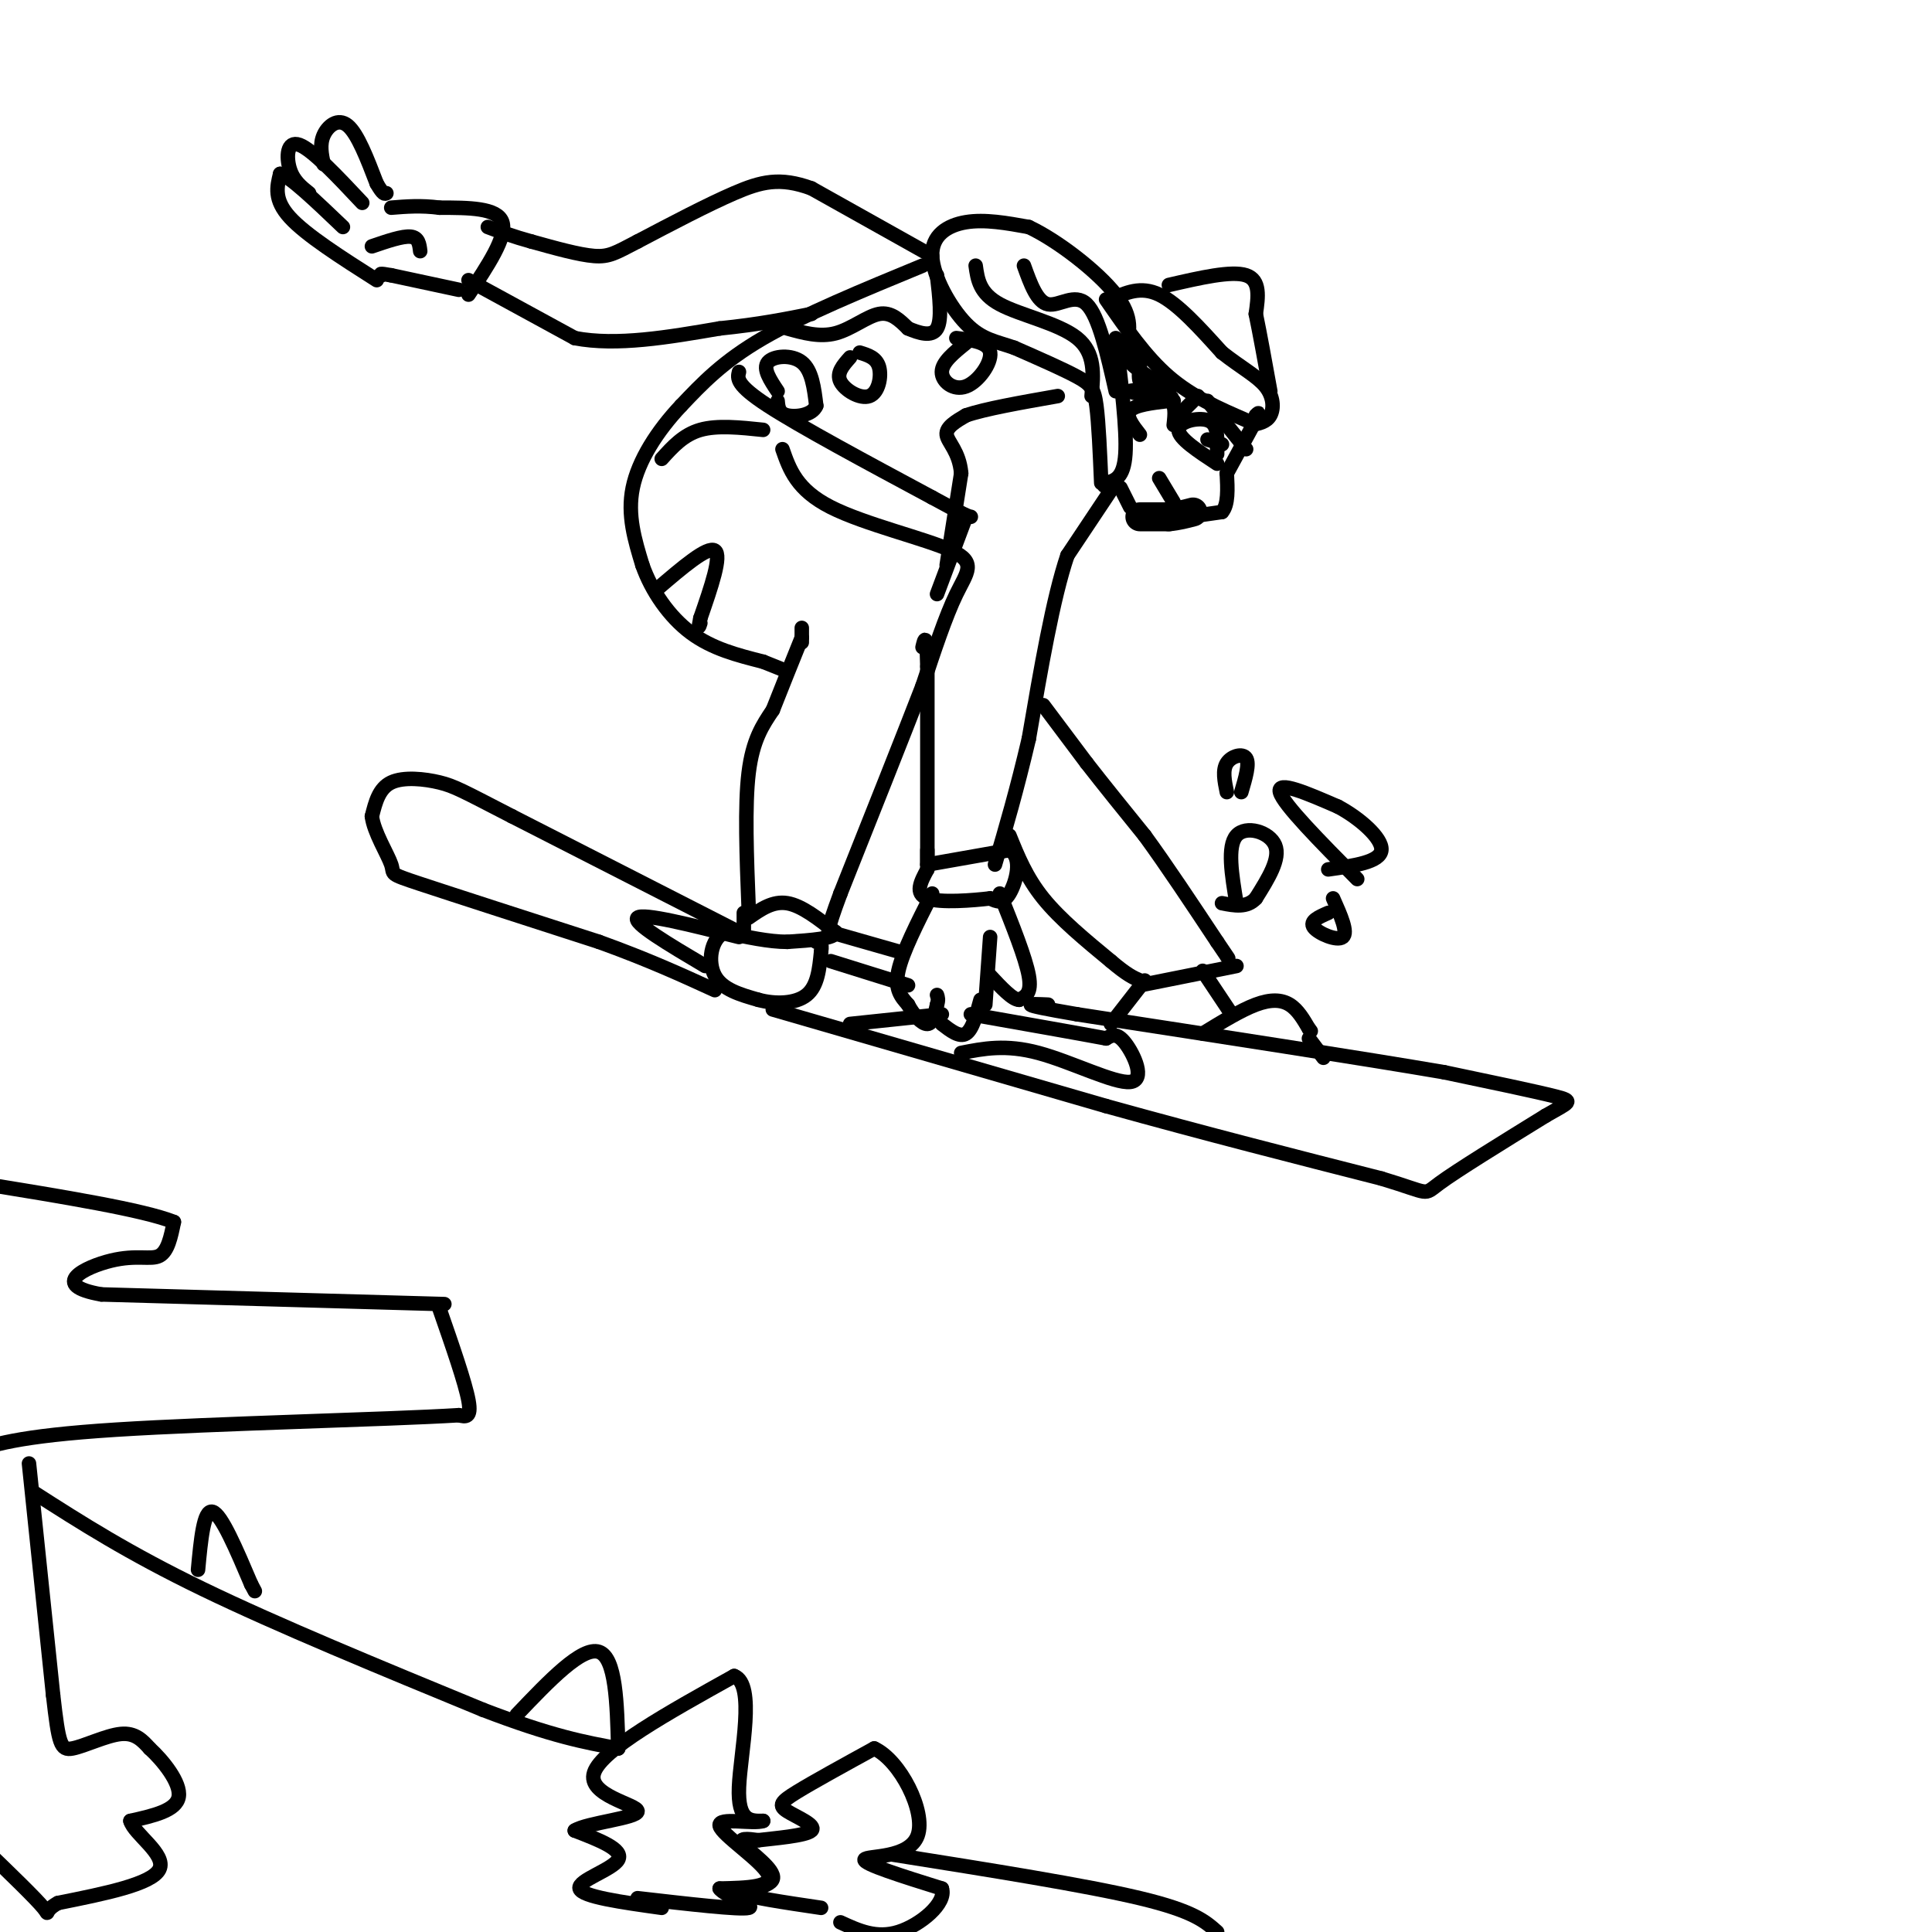 <svg viewBox='0 0 400 400' version='1.1' xmlns='http://www.w3.org/2000/svg' xmlns:xlink='http://www.w3.org/1999/xlink'><g fill='none' stroke='#000000' stroke-width='6' stroke-linecap='round' stroke-linejoin='round'><path d='M236,107c0.000,0.000 6.000,0.000 6,0'/><path d='M242,107c1.833,-0.167 3.417,-0.583 5,-1'/></g>
<g fill='none' stroke='#000000' stroke-width='3' stroke-linecap='round' stroke-linejoin='round'><path d='M246,107c0.000,0.000 7.000,-1.000 7,-1'/><path d='M253,106c1.333,-1.500 1.167,-4.750 1,-8'/><path d='M254,98c0.000,0.000 6.000,-11.000 6,-11'/><path d='M260,87c1.000,-2.000 0.500,-1.500 0,-1'/><path d='M258,87c-5.583,-2.417 -11.167,-4.833 -16,-9c-4.833,-4.167 -8.917,-10.083 -13,-16'/><path d='M230,62c3.083,-1.417 6.167,-2.833 10,-1c3.833,1.833 8.417,6.917 13,12'/><path d='M253,73c3.940,3.107 7.292,4.875 9,7c1.708,2.125 1.774,4.607 1,6c-0.774,1.393 -2.387,1.696 -4,2'/><path d='M242,59c6.500,-1.500 13.000,-3.000 16,-2c3.000,1.000 2.500,4.500 2,8'/><path d='M260,65c0.833,4.000 1.917,10.000 3,16'/><path d='M243,104c0.000,0.000 -3.000,-5.000 -3,-5'/><path d='M252,96c-4.000,-2.622 -8.000,-5.244 -8,-7c0.000,-1.756 4.000,-2.644 6,-2c2.000,0.644 2.000,2.822 2,5'/><path d='M252,92c0.333,0.833 0.167,0.417 0,0'/><path d='M252,94c0.000,0.000 0.000,-2.000 0,-2'/><path d='M231,70c1.167,9.500 2.333,19.000 2,24c-0.333,5.000 -2.167,5.500 -4,6'/><path d='M229,100c-0.667,1.000 -0.333,0.500 0,0'/><path d='M228,100c-0.267,-6.222 -0.533,-12.444 -1,-16c-0.467,-3.556 -1.133,-4.444 -4,-6c-2.867,-1.556 -7.933,-3.778 -13,-6'/><path d='M210,72c-3.781,-1.327 -6.735,-1.644 -10,-5c-3.265,-3.356 -6.841,-9.750 -7,-14c-0.159,-4.250 3.097,-6.357 7,-7c3.903,-0.643 8.451,0.179 13,1'/><path d='M213,47c5.933,2.778 14.267,9.222 18,14c3.733,4.778 2.867,7.889 2,11'/><path d='M202,55c0.400,2.867 0.800,5.733 5,8c4.200,2.267 12.200,3.933 16,7c3.800,3.067 3.400,7.533 3,12'/><path d='M193,53c0.000,0.000 -25.000,-14.000 -25,-14'/><path d='M168,39c-6.556,-2.400 -10.444,-1.400 -16,1c-5.556,2.400 -12.778,6.200 -20,10'/><path d='M132,50c-4.533,2.356 -5.867,3.244 -9,3c-3.133,-0.244 -8.067,-1.622 -13,-3'/><path d='M110,50c-3.667,-1.000 -6.333,-2.000 -9,-3'/><path d='M97,58c0.000,0.000 22.000,12.000 22,12'/><path d='M119,70c8.667,1.667 19.333,-0.167 30,-2'/><path d='M149,68c8.167,-0.833 13.583,-1.917 19,-3'/><path d='M191,55c-12.333,5.083 -24.667,10.167 -33,15c-8.333,4.833 -12.667,9.417 -17,14'/><path d='M141,84c-4.956,5.244 -8.844,11.356 -10,17c-1.156,5.644 0.422,10.822 2,16'/><path d='M133,117c1.867,5.333 5.533,10.667 10,14c4.467,3.333 9.733,4.667 15,6'/><path d='M158,137c3.333,1.333 4.167,1.667 5,2'/><path d='M250,91c0.000,0.000 3.000,1.000 3,1'/><path d='M250,83c0.000,0.000 8.000,10.000 8,10'/><path d='M236,90c-1.500,-1.917 -3.000,-3.833 -2,-5c1.000,-1.167 4.500,-1.583 8,-2'/><path d='M242,83c1.500,0.500 1.250,2.750 1,5'/><path d='M244,86c0.000,0.000 4.000,-4.000 4,-4'/><path d='M243,83c-4.417,-0.833 -8.833,-1.667 -9,-2c-0.167,-0.333 3.917,-0.167 8,0'/><path d='M242,81c-0.715,-1.152 -6.501,-4.030 -8,-6c-1.499,-1.970 1.289,-3.030 2,-2c0.711,1.030 -0.654,4.152 0,6c0.654,1.848 3.327,2.424 6,3'/><path d='M242,82c1.000,0.500 0.500,0.250 0,0'/><path d='M232,101c0.000,0.000 2.000,4.000 2,4'/><path d='M97,61c4.000,-6.000 8.000,-12.000 7,-15c-1.000,-3.000 -7.000,-3.000 -13,-3'/><path d='M91,43c-3.833,-0.500 -6.917,-0.250 -10,0'/><path d='M95,60c0.000,0.000 -14.000,-3.000 -14,-3'/><path d='M81,57c-2.667,-0.500 -2.333,-0.250 -2,0'/><path d='M77,51c3.167,-1.083 6.333,-2.167 8,-2c1.667,0.167 1.833,1.583 2,3'/><path d='M78,58c-7.333,-4.667 -14.667,-9.333 -18,-13c-3.333,-3.667 -2.667,-6.333 -2,-9'/><path d='M58,36c1.833,0.333 7.417,5.667 13,11'/><path d='M64,40c-1.622,-1.289 -3.244,-2.578 -4,-5c-0.756,-2.422 -0.644,-5.978 2,-5c2.644,0.978 7.822,6.489 13,12'/><path d='M67,34c-0.422,-2.044 -0.844,-4.089 0,-6c0.844,-1.911 2.956,-3.689 5,-2c2.044,1.689 4.022,6.844 6,12'/><path d='M78,38c1.333,2.333 1.667,2.167 2,2'/><path d='M162,93c1.470,4.208 2.940,8.417 10,12c7.060,3.583 19.708,6.542 25,9c5.292,2.458 3.226,4.417 1,9c-2.226,4.583 -4.613,11.792 -7,19'/><path d='M191,142c-4.000,10.333 -10.500,26.667 -17,43'/><path d='M174,185c-3.167,8.500 -2.583,8.250 -2,8'/><path d='M155,188c-0.417,-10.583 -0.833,-21.167 0,-28c0.833,-6.833 2.917,-9.917 5,-13'/><path d='M160,147c1.833,-4.667 3.917,-9.833 6,-15'/><path d='M155,190c2.500,-1.750 5.000,-3.500 8,-3c3.000,0.500 6.500,3.250 10,6'/><path d='M173,193c0.000,1.333 -5.000,1.667 -10,2'/><path d='M163,195c-3.833,0.000 -8.417,-1.000 -13,-2'/><path d='M150,193c-2.867,1.467 -3.533,6.133 -2,9c1.533,2.867 5.267,3.933 9,5'/><path d='M157,207c3.489,0.956 7.711,0.844 10,-1c2.289,-1.844 2.644,-5.422 3,-9'/><path d='M170,197c0.333,-1.833 -0.333,-1.917 -1,-2'/><path d='M154,193c0.000,0.000 0.000,-4.000 0,-4'/><path d='M153,193c0.000,0.000 -47.000,-24.000 -47,-24'/><path d='M106,169c-10.119,-5.214 -11.917,-6.250 -15,-7c-3.083,-0.750 -7.452,-1.214 -10,0c-2.548,1.214 -3.274,4.107 -4,7'/><path d='M77,169c0.369,3.250 3.292,7.875 4,10c0.708,2.125 -0.798,1.750 6,4c6.798,2.250 21.899,7.125 37,12'/><path d='M124,195c10.167,3.667 17.083,6.833 24,10'/><path d='M160,209c0.000,0.000 69.000,20.000 69,20'/><path d='M229,229c21.000,5.833 39.000,10.417 57,15'/><path d='M286,244c10.556,3.178 8.444,3.622 12,1c3.556,-2.622 12.778,-8.311 22,-14'/><path d='M320,231c4.889,-2.844 6.111,-2.956 2,-4c-4.111,-1.044 -13.556,-3.022 -23,-5'/><path d='M299,222c-16.500,-2.833 -46.250,-7.417 -76,-12'/><path d='M223,210c-13.667,-2.333 -9.833,-2.167 -6,-2'/><path d='M231,100c0.000,0.000 -10.000,15.000 -10,15'/><path d='M221,115c-3.000,8.833 -5.500,23.417 -8,38'/><path d='M213,153c-2.500,10.667 -4.750,18.333 -7,26'/><path d='M192,179c0.000,0.000 0.000,-41.000 0,-41'/><path d='M192,138c-0.167,-7.500 -0.583,-5.750 -1,-4'/><path d='M153,77c-0.333,1.333 -0.667,2.667 6,7c6.667,4.333 20.333,11.667 34,19'/><path d='M193,103c7.000,3.833 7.500,3.917 8,4'/><path d='M200,107c0.000,0.000 -6.000,16.000 -6,16'/><path d='M196,117c0.000,0.000 3.000,-19.000 3,-19'/><path d='M199,98c-0.378,-4.556 -2.822,-6.444 -3,-8c-0.178,-1.556 1.911,-2.778 4,-4'/><path d='M200,86c3.833,-1.333 11.417,-2.667 19,-4'/><path d='M161,81c-1.556,-2.333 -3.111,-4.667 -2,-6c1.111,-1.333 4.889,-1.667 7,0c2.111,1.667 2.556,5.333 3,9'/><path d='M169,84c-0.778,1.978 -4.222,2.422 -6,2c-1.778,-0.422 -1.889,-1.711 -2,-3'/><path d='M176,74c-1.440,1.613 -2.881,3.226 -2,5c0.881,1.774 4.083,3.708 6,3c1.917,-0.708 2.548,-4.060 2,-6c-0.548,-1.940 -2.274,-2.470 -4,-3'/><path d='M163,68c3.356,0.933 6.711,1.867 10,1c3.289,-0.867 6.511,-3.533 9,-4c2.489,-0.467 4.244,1.267 6,3'/><path d='M188,68c2.267,0.956 4.933,1.844 6,0c1.067,-1.844 0.533,-6.422 0,-11'/><path d='M200,71c-2.488,2.006 -4.976,4.012 -5,6c-0.024,1.988 2.417,3.958 5,3c2.583,-0.958 5.310,-4.845 5,-7c-0.310,-2.155 -3.655,-2.577 -7,-3'/><path d='M192,179c0.000,0.000 17.000,-3.000 17,-3'/><path d='M209,176c2.822,1.489 1.378,6.711 0,9c-1.378,2.289 -2.689,1.644 -4,1'/><path d='M205,186c-3.511,0.422 -10.289,0.978 -13,0c-2.711,-0.978 -1.356,-3.489 0,-6'/><path d='M192,180c0.000,-1.667 0.000,-2.833 0,-4'/><path d='M193,185c-3.083,6.083 -6.167,12.167 -7,16c-0.833,3.833 0.583,5.417 2,7'/><path d='M188,208c1.111,2.156 2.889,4.044 4,4c1.111,-0.044 1.556,-2.022 2,-4'/><path d='M194,208c0.333,-1.000 0.167,-1.500 0,-2'/><path d='M195,212c1.833,1.417 3.667,2.833 5,2c1.333,-0.833 2.167,-3.917 3,-7'/><path d='M204,208c0.000,0.000 1.000,-14.000 1,-14'/><path d='M207,185c2.667,6.667 5.333,13.333 6,17c0.667,3.667 -0.667,4.333 -2,5'/><path d='M211,207c-1.333,0.000 -3.667,-2.500 -6,-5'/><path d='M216,146c0.000,0.000 9.000,12.000 9,12'/><path d='M225,158c3.500,4.500 7.750,9.750 12,15'/><path d='M237,173c4.500,6.167 9.750,14.083 15,22'/><path d='M252,195c2.833,4.167 2.417,3.583 2,3'/><path d='M209,173c1.750,4.333 3.500,8.667 7,13c3.500,4.333 8.750,8.667 14,13'/><path d='M230,199c3.333,2.833 4.667,3.417 6,4'/><path d='M236,204c0.000,0.000 20.000,-4.000 20,-4'/><path d='M237,203c0.000,0.000 -7.000,9.000 -7,9'/><path d='M249,201c0.000,0.000 6.000,9.000 6,9'/><path d='M249,214c3.956,-2.422 7.911,-4.844 11,-6c3.089,-1.156 5.311,-1.044 7,0c1.689,1.044 2.844,3.022 4,5'/><path d='M271,213c0.667,0.833 0.333,0.417 0,0'/><path d='M271,215c0.000,0.000 3.000,4.000 3,4'/><path d='M137,95c2.250,-2.500 4.500,-5.000 8,-6c3.500,-1.000 8.250,-0.500 13,0'/><path d='M136,122c5.250,-4.500 10.500,-9.000 12,-8c1.500,1.000 -0.750,7.500 -3,14'/><path d='M145,128c-0.500,2.500 -0.250,1.750 0,1'/><path d='M166,133c0.000,0.000 0.000,-3.000 0,-3'/><path d='M172,193c0.000,0.000 14.000,4.000 14,4'/><path d='M172,199c0.000,0.000 16.000,5.000 16,5'/><path d='M176,212c0.000,0.000 19.000,-2.000 19,-2'/><path d='M146,200c-7.583,-4.500 -15.167,-9.000 -14,-10c1.167,-1.000 11.083,1.500 21,4'/><path d='M199,218c4.607,-0.911 9.214,-1.821 16,0c6.786,1.821 15.750,6.375 19,6c3.250,-0.375 0.786,-5.679 -1,-8c-1.786,-2.321 -2.893,-1.661 -4,-1'/><path d='M229,215c-5.333,-1.000 -16.667,-3.000 -28,-5'/><path d='M281,182c-7.667,-7.750 -15.333,-15.500 -16,-18c-0.667,-2.500 5.667,0.250 12,3'/><path d='M277,167c4.356,2.289 9.244,6.511 9,9c-0.244,2.489 -5.622,3.244 -11,4'/><path d='M275,189c-1.978,0.867 -3.956,1.733 -3,3c0.956,1.267 4.844,2.933 6,2c1.156,-0.933 -0.422,-4.467 -2,-8'/><path d='M256,187c-0.978,-5.889 -1.956,-11.778 0,-14c1.956,-2.222 6.844,-0.778 8,2c1.156,2.778 -1.422,6.889 -4,11'/><path d='M260,186c-1.833,2.000 -4.417,1.500 -7,1'/><path d='M254,164c-0.467,-2.267 -0.933,-4.533 0,-6c0.933,-1.467 3.267,-2.133 4,-1c0.733,1.133 -0.133,4.067 -1,7'/><path d='M92,270c0.000,0.000 -71.000,-2.000 -71,-2'/><path d='M21,268c-11.095,-1.917 -3.333,-5.708 2,-7c5.333,-1.292 8.238,-0.083 10,-1c1.762,-0.917 2.381,-3.958 3,-7'/><path d='M36,253c-6.167,-2.500 -23.083,-5.250 -40,-8'/><path d='M91,271c2.667,7.667 5.333,15.333 6,19c0.667,3.667 -0.667,3.333 -2,3'/><path d='M95,293c-14.711,0.911 -50.489,1.689 -71,3c-20.511,1.311 -25.756,3.156 -31,5'/><path d='M6,303c0.000,0.000 5.000,48.000 5,48'/><path d='M11,351c1.155,10.131 1.542,11.458 4,11c2.458,-0.458 6.988,-2.702 10,-3c3.012,-0.298 4.506,1.351 6,3'/><path d='M31,362c2.711,2.467 6.489,7.133 6,10c-0.489,2.867 -5.244,3.933 -10,5'/><path d='M27,377c0.711,2.689 7.489,6.911 6,10c-1.489,3.089 -11.244,5.044 -21,7'/><path d='M12,394c-3.400,1.844 -1.400,2.956 -3,1c-1.600,-1.956 -6.800,-6.978 -12,-12'/><path d='M7,309c9.750,6.250 19.500,12.500 35,20c15.500,7.500 36.750,16.250 58,25'/><path d='M100,354c14.333,5.500 21.167,6.750 28,8'/><path d='M137,395c-8.267,-1.156 -16.533,-2.311 -17,-4c-0.467,-1.689 6.867,-3.911 8,-6c1.133,-2.089 -3.933,-4.044 -9,-6'/><path d='M119,379c2.429,-1.595 13.000,-2.583 13,-4c0.000,-1.417 -10.571,-3.262 -9,-8c1.571,-4.738 15.286,-12.369 29,-20'/><path d='M152,347c4.511,1.689 1.289,15.911 1,23c-0.289,7.089 2.356,7.044 5,7'/><path d='M158,377c-1.976,0.750 -9.417,-0.875 -9,1c0.417,1.875 8.690,7.250 10,10c1.310,2.750 -4.345,2.875 -10,3'/><path d='M149,391c0.800,1.444 7.800,3.556 6,4c-1.800,0.444 -12.400,-0.778 -23,-2'/><path d='M170,395c-7.637,-1.131 -15.274,-2.262 -16,-3c-0.726,-0.738 5.458,-1.083 6,-3c0.542,-1.917 -4.560,-5.405 -6,-7c-1.440,-1.595 0.780,-1.298 3,-1'/><path d='M157,381c3.239,-0.400 9.837,-0.901 11,-2c1.163,-1.099 -3.110,-2.796 -5,-4c-1.890,-1.204 -1.397,-1.915 2,-4c3.397,-2.085 9.699,-5.542 16,-9'/><path d='M181,362c5.357,2.452 10.750,13.083 9,18c-1.750,4.917 -10.643,4.119 -11,5c-0.357,0.881 7.821,3.440 16,6'/><path d='M195,391c1.022,3.022 -4.422,7.578 -9,9c-4.578,1.422 -8.289,-0.289 -12,-2'/><path d='M212,55c1.356,3.778 2.711,7.556 5,8c2.289,0.444 5.511,-2.444 8,0c2.489,2.444 4.244,10.222 6,18'/><path d='M41,325c0.583,-6.250 1.167,-12.500 3,-12c1.833,0.500 4.917,7.750 8,15'/><path d='M52,328c1.333,2.500 0.667,1.250 0,0'/><path d='M107,355c6.750,-7.083 13.500,-14.167 17,-13c3.500,1.167 3.750,10.583 4,20'/><path d='M185,384c19.917,3.167 39.833,6.333 51,9c11.167,2.667 13.583,4.833 16,7'/></g>
</svg>